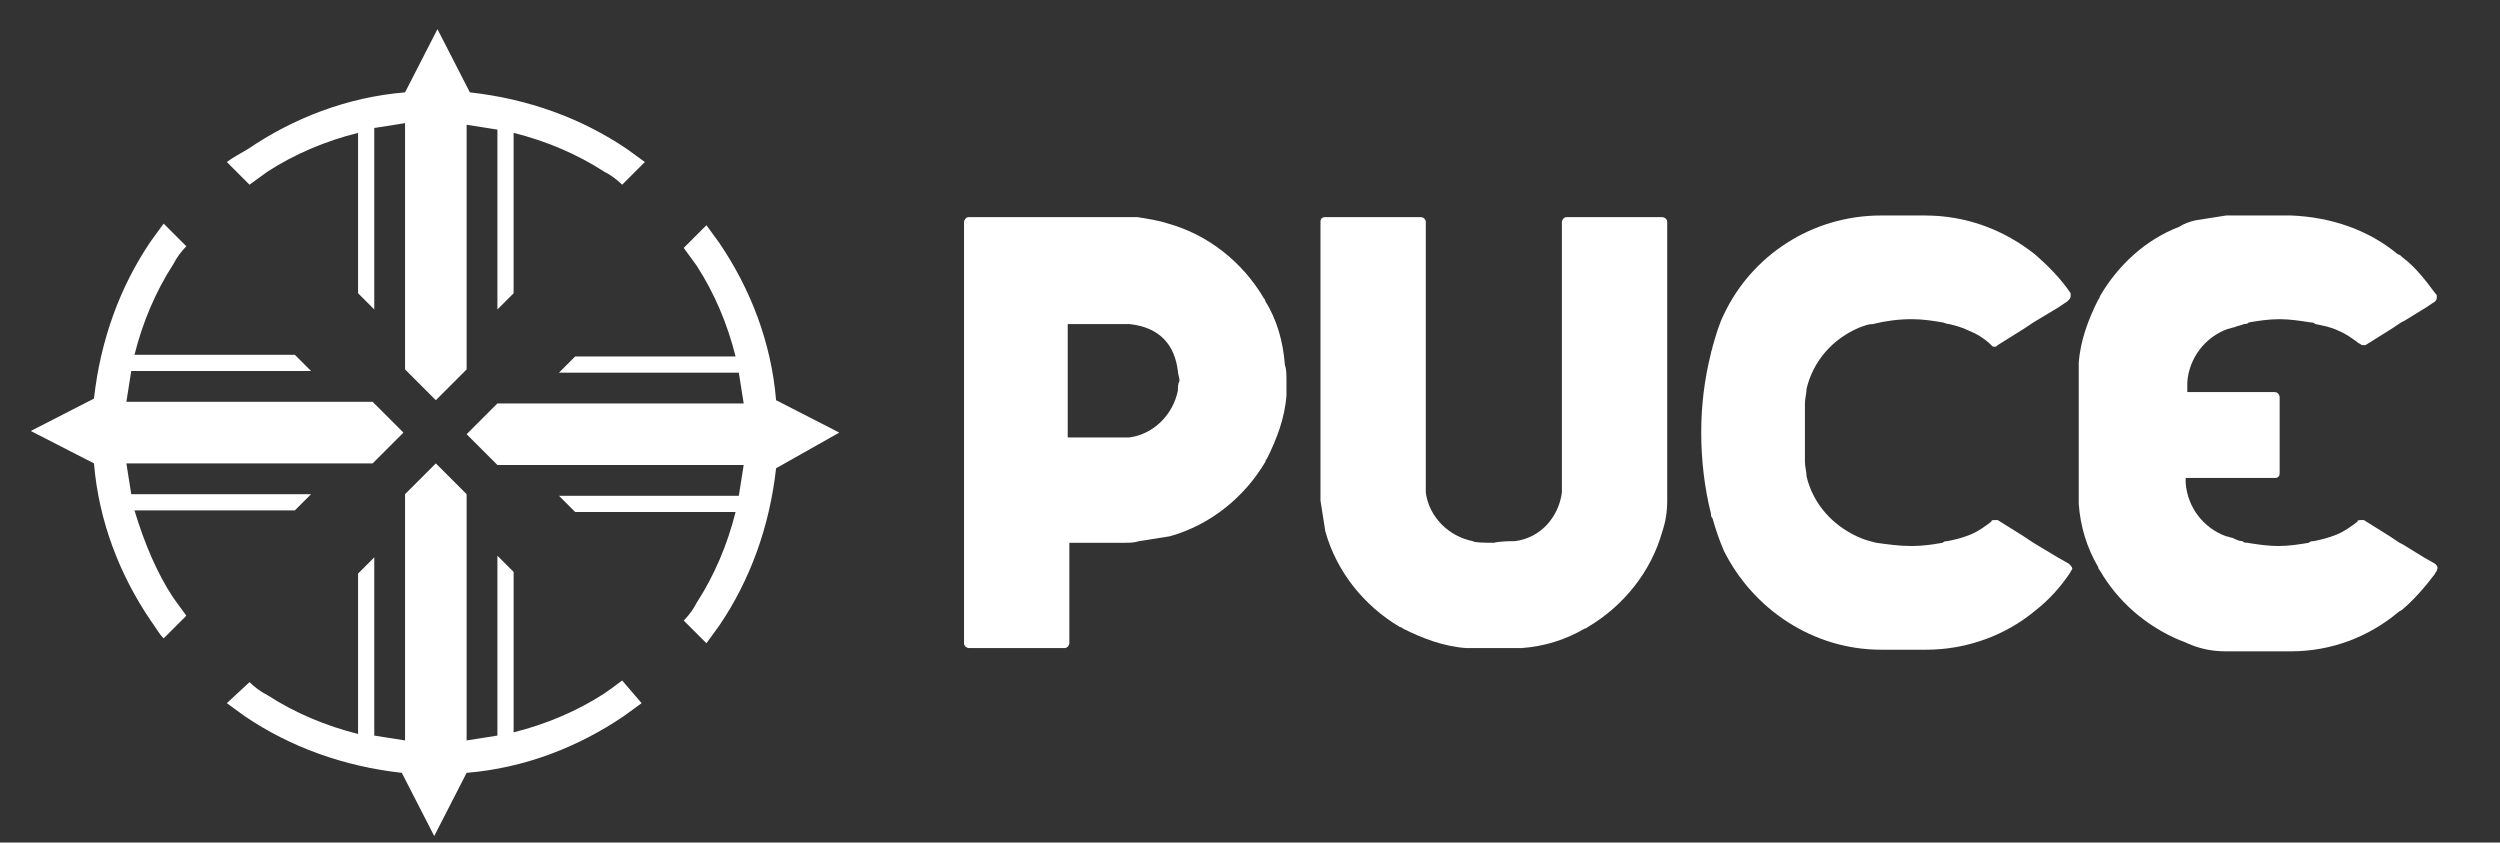 <?xml version="1.0" encoding="utf-8"?>
<!-- Generator: Adobe Illustrator 20.1.0, SVG Export Plug-In . SVG Version: 6.00 Build 0)  -->
<svg version="1.1" id="Capa_1" xmlns="http://www.w3.org/2000/svg" xmlns:xlink="http://www.w3.org/1999/xlink" x="0px" y="0px"
	 viewBox="0 0 154.3 52" style="enable-background:new 0 0 154.3 52;" xml:space="preserve">
<rect x="0" y="0" width="154.3" height="52" fill="#333333" stroke="none"/>
<style type="text/css">
	.st0{fill:#FFFFFF;}
</style>
<path class="st0" d="M88.4,22.3L88.4,22.3L88.4,22.3z"/>
<path class="st0" d="M79.3,22.5c-0.1-1.4-0.5-2.8-1.2-3.9c0-0.1-0.1-0.2-0.1-0.2c-1.3-2.2-3.4-3.9-5.9-4.6c-0.6-0.2-1.3-0.3-1.9-0.4
	c-0.3,0-0.5,0-0.8,0c-0.2,0-7.8,0-9.6,0l0,0l0,0c-0.2,0-0.3,0.2-0.3,0.3v26c0,0.2,0.2,0.3,0.3,0.3h5.8h0.1c0.2,0,0.3-0.2,0.3-0.3
	l0,0l0,0v-6.2c0,0,3.1,0,3.4,0s0.6,0,0.9-0.1c0.6-0.1,1.3-0.2,1.9-0.3c2.5-0.7,4.6-2.4,5.9-4.6c0-0.1,0.1-0.2,0.1-0.2
	c0.6-1.2,1.1-2.5,1.2-3.9c0-0.3,0-0.6,0-0.9C79.4,23.1,79.4,22.8,79.3,22.5 M72.7,24.1c-0.3,1.5-1.5,2.7-3,2.9h-3.8v-7h3.8
	c1.9,0.2,2.8,1.3,3,2.9c0,0.2,0.1,0.4,0.1,0.6C72.7,23.7,72.7,23.9,72.7,24.1"/>
<path class="st0" d="M127.7,34.8L127.7,34.8l-0.7-0.4l-1.5-0.9l0,0l0,0l-0.6-0.4l-1.6-1l0,0l0,0c0,0-0.1,0-0.2,0s-0.2,0-0.2,0.1l0,0
	c-0.4,0.3-0.8,0.6-1.3,0.8s-0.9,0.3-1.4,0.4c-0.1,0-0.2,0-0.3,0.1c-0.6,0.1-1.2,0.2-1.9,0.2c-0.8,0-1.5-0.1-2.2-0.2
	c-0.4-0.1-0.8-0.2-1.2-0.4c-1.5-0.7-2.7-2-3.1-3.7c0-0.3-0.1-0.6-0.1-0.9c0-0.2,0-0.4,0-0.6c0-0.4,0-0.8,0-1.2c0-0.4,0-0.8,0-1.2
	c0-0.2,0-0.4,0-0.6c0-0.3,0.1-0.6,0.1-0.9c0.4-1.7,1.6-3.1,3.3-3.8c0.3-0.1,0.5-0.2,0.8-0.2c0.8-0.2,1.6-0.3,2.4-0.3
	c0.7,0,1.3,0.1,1.9,0.2c0.1,0,0.2,0.1,0.4,0.1c0.4,0.1,0.8,0.2,1.2,0.4c0.5,0.2,1,0.5,1.4,0.9l0,0l0,0c0.1,0.1,0.1,0.1,0.2,0.1
	s0.1,0,0.2-0.1l0,0l0,0l1.6-1l0.6-0.4l0,0l0,0L127,19l0.6-0.4l0,0c0.1-0.1,0.2-0.2,0.2-0.3c0-0.1,0-0.1,0-0.2l0,0
	c-0.6-0.9-1.4-1.7-2.2-2.4c-1.9-1.5-4.2-2.4-6.8-2.4l0,0l0,0h-2.7c-4.3,0-8,2.5-9.7,6.1c-0.3,0.6-0.5,1.3-0.7,2
	c0,0.1-0.1,0.3-0.1,0.4l0,0c-0.4,1.6-0.6,3.2-0.6,4.9c0,1.7,0.2,3.4,0.6,5l0,0c0,0.1,0,0.2,0.1,0.3c0.2,0.7,0.4,1.3,0.7,2
	c1.8,3.6,5.5,6.1,9.7,6.1h2.8l0,0c2.5,0,4.9-0.9,6.7-2.4c0.9-0.7,1.6-1.5,2.2-2.4l0,0c0-0.1,0.1-0.1,0.1-0.2
	C127.9,35,127.8,34.9,127.7,34.8"/>
<path class="st0" d="M102.9,29.7v-16l0,0l0,0c0-0.2-0.2-0.3-0.3-0.3h-5.9c-0.2,0-0.3,0.2-0.3,0.3l0,0l0,0v13.2v2.7v0.8
	c-0.2,1.5-1.3,2.8-2.9,3c-0.2,0-0.9,0-1.3,0.1c-0.4,0-1.2,0-1.3-0.1c-1.5-0.3-2.7-1.5-2.9-3v-0.8v-2.7V13.7c0-0.2-0.2-0.3-0.3-0.3
	h-5.9c-0.2,0-0.3,0.1-0.3,0.3l0,0l0,0v16c0,0.1,0,0.2,0,0.3c0,0.3,0,0.6,0,0.9c0.1,0.6,0.2,1.3,0.3,1.9c0.7,2.5,2.4,4.6,4.6,5.9
	c0.1,0,0.2,0.1,0.2,0.1c1.2,0.6,2.5,1.1,3.9,1.2c0.2,0,0.9,0,1.4,0l0,0c0.1,0,0.1,0,0.3,0c0.1,0,0.2,0,0.3,0l0,0c0.5,0,1.2,0,1.4,0
	c1.4-0.1,2.7-0.5,3.9-1.2c0.1,0,0.2-0.1,0.2-0.1c2.2-1.3,3.9-3.4,4.6-5.9c0.2-0.6,0.3-1.2,0.3-1.9c0-0.3,0-0.6,0-0.9
	C102.9,29.9,102.9,29.8,102.9,29.7"/>
<path class="st0" d="M150.3,34.8L150.3,34.8l-0.7-0.4l-1.3-0.8l-0.2-0.1l0,0l0,0l0,0l-0.6-0.4l-1.6-1l0,0l0,0c0,0-0.1,0-0.2,0
	c-0.1,0-0.2,0-0.2,0.1l0,0c-0.4,0.3-0.8,0.6-1.3,0.8s-0.9,0.3-1.4,0.4c-0.1,0-0.2,0-0.3,0.1l0,0c-0.6,0.1-1.2,0.2-1.9,0.2
	c-0.6,0-1.3-0.1-1.9-0.2c-0.1,0-0.2,0-0.3-0.1c-0.2,0-0.4-0.1-0.6-0.2c-0.1,0-0.3-0.1-0.4-0.1c-1.4-0.5-2.4-1.8-2.5-3.3
	c0-0.1,0-0.2,0-0.3h5.5l0,0l0,0c0.2,0,0.3-0.1,0.3-0.3v-4.7c0-0.1-0.1-0.3-0.3-0.3l0,0l0,0H135v-0.1l0,0V24c0-0.1,0-0.2,0-0.4
	c0.1-1.5,1.1-2.8,2.5-3.3c0.1,0,0.3-0.1,0.4-0.1c0.2-0.1,0.4-0.1,0.6-0.2c0.1,0,0.2,0,0.3-0.1c0.6-0.1,1.2-0.2,1.9-0.2
	c0.6,0,1.3,0.1,1.9,0.2l0,0c0.1,0,0.2,0,0.3,0.1c0.5,0.1,1,0.2,1.4,0.4c0.5,0.2,0.9,0.5,1.3,0.8l0,0c0.1,0,0.1,0.1,0.2,0.1
	c0.1,0,0.1,0,0.2,0l0,0l0,0l1.6-1l0.6-0.4l0,0l0,0l0,0l0.2-0.1l1.3-0.8l0.6-0.4l0,0c0.1-0.1,0.1-0.2,0.1-0.3c0-0.1,0-0.1-0.1-0.2
	l0,0c-0.6-0.8-1.2-1.6-2-2.2c-0.1-0.1-0.2-0.2-0.3-0.2c-1.8-1.5-4.1-2.3-6.6-2.4h-0.1l0,0h-2.8c0,0,0,0-0.1,0h-0.1
	c-0.3,0-0.6,0-0.9,0c-0.6,0.1-1.3,0.2-1.9,0.3c-0.4,0.1-0.7,0.2-1,0.4c-2.1,0.8-3.8,2.4-4.9,4.3c0,0.1-0.1,0.2-0.1,0.2
	c-0.6,1.2-1.1,2.5-1.2,3.9c0,0.2,0,1.4,0,1.4V24v0.2v5.2v0.2v0.1c0,0,0,1.2,0,1.4c0.1,1.4,0.5,2.7,1.2,3.9c0,0.1,0.1,0.2,0.1,0.2
	c1.1,1.9,2.8,3.4,4.9,4.3c0.3,0.1,0.7,0.3,1,0.4c0.6,0.2,1.2,0.3,1.9,0.3c0.3,0,0.6,0,0.9,0h0.1c0,0,0,0,0.1,0h2.8l0,0h0.1
	c2.5,0,4.8-0.9,6.6-2.4c0.1-0.1,0.2-0.1,0.3-0.2c0.7-0.6,1.4-1.4,2-2.2l0,0c0-0.1,0.1-0.1,0.1-0.2C150.5,35,150.4,34.9,150.3,34.8"
	/>
<path class="st0" d="M16.5,10.6c1.7-1.1,3.6-1.9,5.6-2.4v9.9l1,1V7.9c0.6-0.1,1.3-0.2,1.9-0.3v15.2l1.9,1.9l1.9-1.9V7.7
	c0.6,0.1,1.3,0.2,1.9,0.3v11.1l1-1V8.2c2,0.5,3.9,1.3,5.6,2.4c0.4,0.2,0.8,0.5,1.1,0.8l1.4-1.4c-0.4-0.3-0.7-0.5-1.1-0.8
	c-2.8-1.9-6.1-3.1-9.7-3.5l-2-3.9l-2,3.9c-3.6,0.3-6.9,1.6-9.7,3.5C14.8,9.5,14.4,9.7,14,10l1.4,1.4C15.8,11.1,16.1,10.9,16.5,10.6"
	/>
<path class="st0" d="M8.3,31.5h9.9l1-1H8.1c-0.1-0.6-0.2-1.3-0.3-1.9H23l1.9-1.9L23,24.8H7.8c0.1-0.6,0.2-1.3,0.3-1.9h11.1l-1-1H8.3
	c0.5-2,1.3-3.9,2.4-5.6c0.2-0.4,0.5-0.8,0.8-1.1l-1.4-1.4c-0.3,0.4-0.5,0.7-0.8,1.1c-1.9,2.8-3.1,6.1-3.5,9.7l-3.9,2l3.9,2
	c0.3,3.6,1.6,6.9,3.5,9.7c0.3,0.4,0.5,0.8,0.8,1.1l1.4-1.4c-0.3-0.4-0.5-0.7-0.8-1.1C9.7,35.4,8.9,33.5,8.3,31.5"/>
<path class="st0" d="M37.3,42.8c-1.7,1.1-3.6,1.9-5.6,2.4v-9.9l-1-1v11.1c-0.6,0.1-1.3,0.2-1.9,0.3V30.5l-1.9-1.9L25,30.5v15.2
	c-0.6-0.1-1.3-0.2-1.9-0.3v-11l-1,1v9.9c-2-0.5-3.9-1.3-5.6-2.4c-0.4-0.2-0.8-0.5-1.1-0.8L14,43.4c0.4,0.3,0.7,0.5,1.1,0.8
	c2.8,1.9,6.1,3.1,9.7,3.5l2,3.9l2-3.9c3.6-0.3,6.9-1.6,9.7-3.5c0.4-0.3,0.7-0.5,1.1-0.8L38.4,42C38,42.3,37.6,42.6,37.3,42.8"/>
<path class="st0" d="M51.8,26.7l-3.9-2c-0.3-3.6-1.6-6.9-3.5-9.7c-0.3-0.4-0.5-0.7-0.8-1.1l-1.4,1.4c0.3,0.4,0.5,0.7,0.8,1.1
	c1.1,1.7,1.9,3.6,2.4,5.6h-9.9l-1,1h11.1c0.1,0.6,0.2,1.3,0.3,1.9H30.7l-1.9,1.9l1.9,1.9h15.2c-0.1,0.6-0.2,1.3-0.3,1.9H34.5l1,1
	h9.9c-0.5,2-1.3,3.9-2.4,5.6c-0.2,0.4-0.5,0.8-0.8,1.1l1.4,1.4c0.3-0.4,0.5-0.7,0.8-1.1c1.9-2.8,3.1-6.1,3.5-9.7L51.8,26.7z"/>
</svg>
